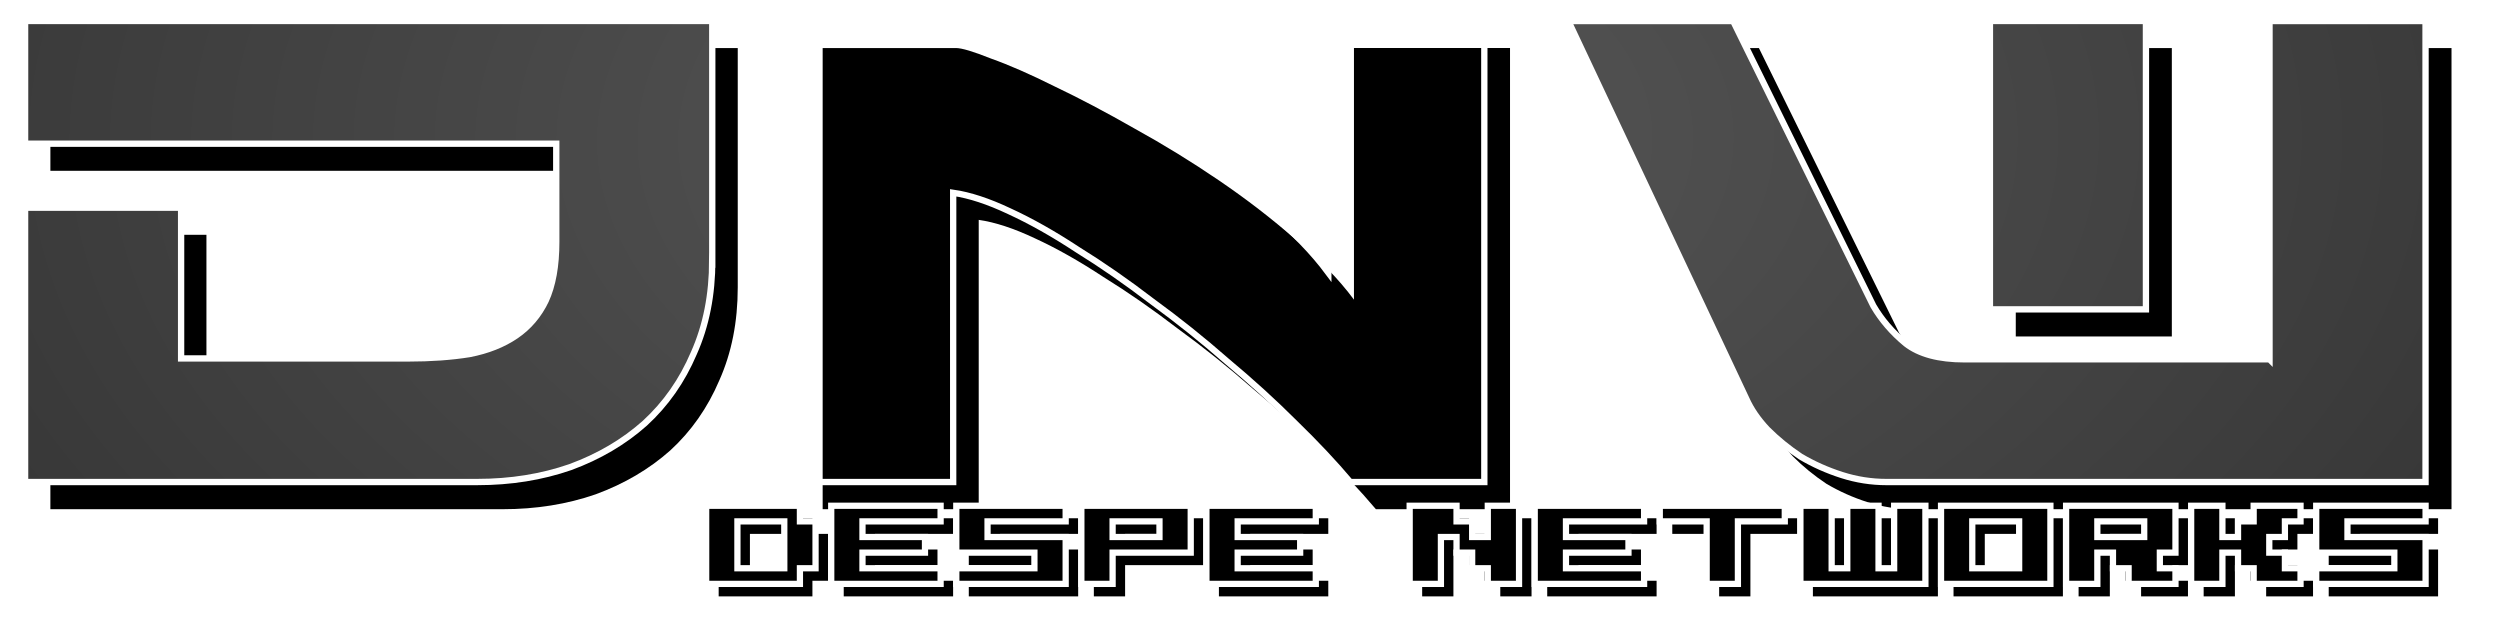 <?xml version="1.0" encoding="UTF-8" standalone="no"?>
<!-- Created with Inkscape (http://www.inkscape.org/) -->

<svg
   xmlns:osb="http://www.openswatchbook.org/uri/2009/osb"
   xmlns:dc="http://purl.org/dc/elements/1.1/"
   xmlns:cc="http://creativecommons.org/ns#"
   xmlns:rdf="http://www.w3.org/1999/02/22-rdf-syntax-ns#"
   xmlns:svg="http://www.w3.org/2000/svg"
   xmlns="http://www.w3.org/2000/svg"
   xmlns:xlink="http://www.w3.org/1999/xlink"
   xmlns:sodipodi="http://sodipodi.sourceforge.net/DTD/sodipodi-0.dtd"
   xmlns:inkscape="http://www.inkscape.org/namespaces/inkscape"
   width="400"
   height="100"
   viewBox="0 0 400 100"
   id="svg2"
   version="1.1"
   inkscape:version="0.91 r13725"
   sodipodi:docname="neues DNW Logo_02.svg">
  <defs
     id="defs4">
    <linearGradient
       inkscape:collect="always"
       id="linearGradient4368">
      <stop
         style="stop-color:#595959;stop-opacity:1"
         offset="0"
         id="stop4370" />
      <stop
         style="stop-color:#292929;stop-opacity:1"
         offset="1"
         id="stop4372" />
    </linearGradient>
    <linearGradient
       id="linearGradient10297"
       osb:paint="gradient">
      <stop
         style="stop-color:#000000;stop-opacity:1;"
         offset="0"
         id="stop10299" />
      <stop
         style="stop-color:#000000;stop-opacity:0;"
         offset="1"
         id="stop10301" />
    </linearGradient>
    <filter
       inkscape:collect="always"
       style="color-interpolation-filters:sRGB"
       id="filter8847"
       x="-0.021"
       width="1.043"
       y="-0.112"
       height="1.223">
      <feGaussianBlur
         inkscape:collect="always"
         stdDeviation="3.397"
         id="feGaussianBlur8849" />
    </filter>
    <filter
       inkscape:collect="always"
       style="color-interpolation-filters:sRGB"
       id="filter10423"
       x="-0.019"
       width="1.038"
       y="-0.414"
       height="1.828">
      <feGaussianBlur
         inkscape:collect="always"
         stdDeviation="2.157"
         id="feGaussianBlur10425" />
    </filter>
    <radialGradient
       inkscape:collect="always"
       xlink:href="#linearGradient4368"
       id="radialGradient4374"
       cx="196.023"
       cy="952.189"
       fx="196.023"
       fy="952.189"
       r="192.539"
       gradientTransform="matrix(1.619,-0.008,0.005,0.94,-125.923,81.132)"
       gradientUnits="userSpaceOnUse" />
  </defs>
  <sodipodi:namedview
     id="base"
     pagecolor="#ffffff"
     bordercolor="#666666"
     borderopacity="1.0"
     inkscape:pageopacity="0.0"
     inkscape:pageshadow="2"
     inkscape:zoom="1.4142136"
     inkscape:cx="131.77138"
     inkscape:cy="11.48841"
     inkscape:document-units="px"
     inkscape:current-layer="layer4"
     showgrid="false"
     units="px"
     inkscape:window-width="1920"
     inkscape:window-height="996"
     inkscape:window-x="1912"
     inkscape:window-y="-8"
     inkscape:window-maximized="1" />
  <g
     inkscape:groupmode="layer"
     id="layer2"
     inkscape:label="Hintergrund zum Abschätzen"
     style="display:none">
    <rect
       style="opacity:0.238;fill:#000000;fill-opacity:1;stroke:#ffffff;stroke-opacity:1"
       id="rect4144"
       width="440.357"
       height="129.643"
       x="-24.643"
       y="-18.571" />
  </g>
  <g
     inkscape:groupmode="layer"
     id="layer6"
     inkscape:label="DNW Schriftzug Schatten"
     style="display:inline">
    <g
       transform="translate(0,-952.362)"
       style="font-style:normal;font-weight:normal;font-size:180px;line-height:125%;font-family:sans-serif;letter-spacing:0px;word-spacing:0px;display:inline;fill:#000000;fill-opacity:1;stroke:none;stroke-width:1px;stroke-linecap:butt;stroke-linejoin:miter;stroke-opacity:1;filter:url(#filter10423)"
       id="text10419">
      <path
         d="m 129.987,1047.783 0,-2.5 2.5,0 0,-7.5 -2.5,0 0,-2.5 -15,0 0,12.5 15,0 z m -2.5,-10 0,7.5 -7.5,0 0,-7.5 7.5,0 z"
         style="font-style:normal;font-variant:normal;font-weight:normal;font-stretch:normal;font-size:15px;font-family:'04b_09';-inkscape-font-specification:'04b_09';stroke:none;stroke-opacity:1"
         id="path10462"
         inkscape:connector-curvature="0" />
      <path
         d="m 152.497,1047.783 0,-2.5 -12.5,0 0,-2.5 10,0 0,-2.5 -10,0 0,-2.5 12.5,0 0,-2.5 -17.5,0 0,12.5 17.5,0 z"
         style="font-style:normal;font-variant:normal;font-weight:normal;font-stretch:normal;font-size:15px;font-family:'04b_09';-inkscape-font-specification:'04b_09';stroke:none;stroke-opacity:1"
         id="path10464"
         inkscape:connector-curvature="0" />
      <path
         d="m 155.007,1035.283 0,7.5 12.5,0 0,2.5 -12.5,0 0,2.5 17.5,0 0,-7.5 -12.5,0 0,-2.5 12.5,0 0,-2.5 -17.5,0 z"
         style="font-style:normal;font-variant:normal;font-weight:normal;font-stretch:normal;font-size:15px;font-family:'04b_09';-inkscape-font-specification:'04b_09';stroke:none;stroke-opacity:1"
         id="path10466"
         inkscape:connector-curvature="0" />
      <path
         d="m 175.016,1035.283 0,12.5 5,0 0,-5 12.5,0 0,-7.5 -17.5,0 z m 5,5 0,-2.5 7.5,0 0,2.5 -7.5,0 z"
         style="font-style:normal;font-variant:normal;font-weight:normal;font-stretch:normal;font-size:15px;font-family:'04b_09';-inkscape-font-specification:'04b_09';stroke:none;stroke-opacity:1"
         id="path10468"
         inkscape:connector-curvature="0" />
      <path
         d="m 212.526,1047.783 0,-2.5 -12.5,0 0,-2.5 10,0 0,-2.5 -10,0 0,-2.5 12.5,0 0,-2.5 -17.5,0 0,12.5 17.5,0 z"
         style="font-style:normal;font-variant:normal;font-weight:normal;font-stretch:normal;font-size:15px;font-family:'04b_09';-inkscape-font-specification:'04b_09';stroke:none;stroke-opacity:1"
         id="path10470"
         inkscape:connector-curvature="0" />
      <path
         d="m 232.546,1047.783 0,-7.5 2.5,0 0,2.5 2.5,0 0,2.5 2.5,0 0,2.5 5,0 0,-12.5 -5,0 0,5 -2.5,0 0,-2.5 -2.5,0 0,-2.5 -7.5,0 0,12.5 5,0 z"
         style="font-style:normal;font-variant:normal;font-weight:normal;font-stretch:normal;font-size:15px;font-family:'04b_09';-inkscape-font-specification:'04b_09';stroke:none;stroke-opacity:1"
         id="path10472"
         inkscape:connector-curvature="0" />
      <path
         d="m 265.055,1047.783 0,-2.5 -12.5,0 0,-2.5 10,0 0,-2.5 -10,0 0,-2.5 12.5,0 0,-2.5 -17.5,0 0,12.5 17.5,0 z"
         style="font-style:normal;font-variant:normal;font-weight:normal;font-stretch:normal;font-size:15px;font-family:'04b_09';-inkscape-font-specification:'04b_09';stroke:none;stroke-opacity:1"
         id="path10474"
         inkscape:connector-curvature="0" />
      <path
         d="m 267.565,1035.283 0,2.5 7.5,0 0,10 5,0 0,-10 7.5,0 0,-2.5 -20,0 z"
         style="font-style:normal;font-variant:normal;font-weight:normal;font-stretch:normal;font-size:15px;font-family:'04b_09';-inkscape-font-specification:'04b_09';stroke:none;stroke-opacity:1"
         id="path10476"
         inkscape:connector-curvature="0" />
      <path
         d="m 305.065,1035.283 0,10 -2.5,0 0,-10 -5,0 0,10 -2.5,0 0,-10 -5,0 0,12.5 20,0 0,-12.5 -5,0 z"
         style="font-style:normal;font-variant:normal;font-weight:normal;font-stretch:normal;font-size:15px;font-family:'04b_09';-inkscape-font-specification:'04b_09';stroke:none;stroke-opacity:1"
         id="path10478"
         inkscape:connector-curvature="0" />
      <path
         d="m 312.565,1035.283 0,12.5 17.5,0 0,-12.5 -17.5,0 z m 5,10 0,-7.5 7.5,0 0,7.5 -7.5,0 z"
         style="font-style:normal;font-variant:normal;font-weight:normal;font-stretch:normal;font-size:15px;font-family:'04b_09';-inkscape-font-specification:'04b_09';stroke:none;stroke-opacity:1"
         id="path10480"
         inkscape:connector-curvature="0" />
      <path
         d="m 337.575,1047.783 0,-5 2.5,0 0,2.5 2.5,0 0,2.5 7.5,0 0,-2.5 -2.5,0 0,-2.5 2.5,0 0,-7.5 -17.5,0 0,12.5 5,0 z m 7.5,-10 0,2.5 -7.5,0 0,-2.5 7.5,0 z"
         style="font-style:normal;font-variant:normal;font-weight:normal;font-stretch:normal;font-size:15px;font-family:'04b_09';-inkscape-font-specification:'04b_09';stroke:none;stroke-opacity:1"
         id="path10482"
         inkscape:connector-curvature="0" />
      <path
         d="m 357.585,1047.783 0,-5 2.5,0 0,2.5 2.5,0 0,2.5 7.5,0 0,-2.5 -2.5,0 0,-2.5 -2.5,0 0,-2.5 2.5,0 0,-2.5 2.5,0 0,-2.5 -7.5,0 0,2.5 -2.5,0 0,2.5 -2.5,0 0,-5 -5,0 0,12.5 5,0 z"
         style="font-style:normal;font-variant:normal;font-weight:normal;font-stretch:normal;font-size:15px;font-family:'04b_09';-inkscape-font-specification:'04b_09';stroke:none;stroke-opacity:1"
         id="path10484"
         inkscape:connector-curvature="0" />
      <path
         d="m 372.594,1035.283 0,7.5 12.5,0 0,2.5 -12.5,0 0,2.5 17.5,0 0,-7.5 -12.5,0 0,-2.5 12.5,0 0,-2.5 -17.5,0 z"
         style="font-style:normal;font-variant:normal;font-weight:normal;font-stretch:normal;font-size:15px;font-family:'04b_09';-inkscape-font-specification:'04b_09';stroke:none;stroke-opacity:1"
         id="path10486"
         inkscape:connector-curvature="0" />
    </g>
  </g>
  <g
     inkscape:groupmode="layer"
     id="layer3"
     inkscape:label="DNW Logo Schatten"
     style="display:inline">
    <g
       transform="matrix(1.011,0,0,1.011,0.002,-962.549)"
       style="font-style:normal;font-variant:normal;font-weight:normal;font-stretch:normal;font-size:138.751px;line-height:125%;font-family:Battlefield;-inkscape-font-specification:Battlefield;letter-spacing:0px;word-spacing:0px;display:inline;fill:#000000;fill-opacity:1;stroke:none;stroke-width:1px;stroke-linecap:butt;stroke-linejoin:miter;stroke-opacity:1;filter:url(#filter8847)"
       id="text8079">
      <path
         d="m 116.753,997.557 0,-37.879 -108.781,0 0,19.425 84.083,0 0,15.54 q 0,5.689 -1.665,9.296 -1.665,3.469 -4.718,5.55 -3.053,2.081 -7.354,2.914 -4.301,0.694 -9.713,0.694 l -35.937,0 0,-23.865 -24.698,0 0,43.429 71.596,0 q 7.909,0 14.708,-2.359 6.799,-2.498 11.794,-6.938 4.995,-4.579 7.77,-11.1 2.914,-6.521 2.914,-14.708 z"
         id="path10489"
         inkscape:connector-curvature="0" />
      <path
         d="m 151.283,959.678 q 1.388,0 5.55,1.665 4.301,1.526 10.129,4.44 5.828,2.775 12.626,6.66 6.799,3.746 13.32,8.186 6.521,4.44 12.071,9.296 5.689,4.718 9.296,9.574 l 0,-39.822 24.698,0 0,72.983 -21.229,0 q -3.746,-4.44 -8.741,-9.296 -4.995,-4.995 -10.823,-9.851 -5.689,-4.995 -11.794,-9.435 -5.966,-4.579 -11.794,-8.186 -5.689,-3.746 -10.823,-6.105 -4.995,-2.359 -8.88,-2.914 l 0,45.788 -24.698,0 0,-72.983 21.09,0 z"
         id="path10491"
         inkscape:connector-curvature="0" />
      <path
         d="m 319.013,1005.327 24.698,0 0,-45.649 -24.698,0 0,45.649 z m 44.262,7.909 -48.285,0 q -6.105,0 -9.296,-2.498 -3.191,-2.636 -5.134,-5.966 l -22.2,-45.094 -26.085,0 28.166,59.802 q 1.11,2.498 3.33,4.856 2.359,2.359 5.273,4.301 3.053,1.804 6.521,2.914 3.469,1.11 7.076,1.11 l 85.332,0 0,-72.983 -24.698,0 0,53.558 z"
         id="path10493"
         inkscape:connector-curvature="0" />
    </g>
  </g>
  <g
     inkscape:groupmode="layer"
     id="layer5"
     inkscape:label="DNW Schriftzug"
     style="display:inline">
    <g
       transform="translate(0,-952.362)"
       style="font-style:normal;font-weight:normal;font-size:180px;line-height:125%;font-family:sans-serif;letter-spacing:0px;word-spacing:0px;display:inline;fill:#000000;fill-opacity:1;stroke:none;stroke-width:1px;stroke-linecap:butt;stroke-linejoin:miter;stroke-opacity:1"
       id="text10401">
      <path
         d="m 127.987,1045.783 0,-2.5 2.5,0 0,-7.5 -2.5,0 0,-2.5 -15,0 0,12.5 15,0 z m -2.5,-10 0,7.5 -7.5,0 0,-7.5 7.5,0 z"
         style="font-style:normal;font-variant:normal;font-weight:normal;font-stretch:normal;font-size:15px;font-family:'04b_09';-inkscape-font-specification:'04b_09';stroke:#ffffff;stroke-opacity:1"
         id="path10435"
         inkscape:connector-curvature="0" />
      <path
         d="m 150.497,1045.783 0,-2.5 -12.5,0 0,-2.5 10,0 0,-2.5 -10,0 0,-2.5 12.5,0 0,-2.5 -17.5,0 0,12.5 17.5,0 z"
         style="font-style:normal;font-variant:normal;font-weight:normal;font-stretch:normal;font-size:15px;font-family:'04b_09';-inkscape-font-specification:'04b_09';stroke:#ffffff;stroke-opacity:1"
         id="path10437"
         inkscape:connector-curvature="0" />
      <path
         d="m 153.007,1033.283 0,7.5 12.5,0 0,2.5 -12.5,0 0,2.5 17.5,0 0,-7.5 -12.5,0 0,-2.5 12.5,0 0,-2.5 -17.5,0 z"
         style="font-style:normal;font-variant:normal;font-weight:normal;font-stretch:normal;font-size:15px;font-family:'04b_09';-inkscape-font-specification:'04b_09';stroke:#ffffff;stroke-opacity:1"
         id="path10439"
         inkscape:connector-curvature="0" />
      <path
         d="m 173.016,1033.283 0,12.5 5,0 0,-5 12.5,0 0,-7.5 -17.5,0 z m 5,5 0,-2.5 7.5,0 0,2.5 -7.5,0 z"
         style="font-style:normal;font-variant:normal;font-weight:normal;font-stretch:normal;font-size:15px;font-family:'04b_09';-inkscape-font-specification:'04b_09';stroke:#ffffff;stroke-opacity:1"
         id="path10441"
         inkscape:connector-curvature="0" />
      <path
         d="m 210.526,1045.783 0,-2.5 -12.5,0 0,-2.5 10,0 0,-2.5 -10,0 0,-2.5 12.5,0 0,-2.5 -17.5,0 0,12.5 17.5,0 z"
         style="font-style:normal;font-variant:normal;font-weight:normal;font-stretch:normal;font-size:15px;font-family:'04b_09';-inkscape-font-specification:'04b_09';stroke:#ffffff;stroke-opacity:1"
         id="path10443"
         inkscape:connector-curvature="0" />
      <path
         d="m 230.546,1045.783 0,-7.5 2.5,0 0,2.5 2.5,0 0,2.5 2.5,0 0,2.5 5,0 0,-12.5 -5,0 0,5 -2.5,0 0,-2.5 -2.5,0 0,-2.5 -7.5,0 0,12.5 5,0 z"
         style="font-style:normal;font-variant:normal;font-weight:normal;font-stretch:normal;font-size:15px;font-family:'04b_09';-inkscape-font-specification:'04b_09';stroke:#ffffff;stroke-opacity:1"
         id="path10445"
         inkscape:connector-curvature="0" />
      <path
         d="m 263.055,1045.783 0,-2.5 -12.5,0 0,-2.5 10,0 0,-2.5 -10,0 0,-2.5 12.5,0 0,-2.5 -17.5,0 0,12.5 17.5,0 z"
         style="font-style:normal;font-variant:normal;font-weight:normal;font-stretch:normal;font-size:15px;font-family:'04b_09';-inkscape-font-specification:'04b_09';stroke:#ffffff;stroke-opacity:1"
         id="path10447"
         inkscape:connector-curvature="0" />
      <path
         d="m 265.565,1033.283 0,2.5 7.5,0 0,10 5,0 0,-10 7.5,0 0,-2.5 -20,0 z"
         style="font-style:normal;font-variant:normal;font-weight:normal;font-stretch:normal;font-size:15px;font-family:'04b_09';-inkscape-font-specification:'04b_09';stroke:#ffffff;stroke-opacity:1"
         id="path10449"
         inkscape:connector-curvature="0" />
      <path
         d="m 303.065,1033.283 0,10 -2.5,0 0,-10 -5,0 0,10 -2.5,0 0,-10 -5,0 0,12.5 20,0 0,-12.5 -5,0 z"
         style="font-style:normal;font-variant:normal;font-weight:normal;font-stretch:normal;font-size:15px;font-family:'04b_09';-inkscape-font-specification:'04b_09';stroke:#ffffff;stroke-opacity:1"
         id="path10451"
         inkscape:connector-curvature="0" />
      <path
         d="m 310.565,1033.283 0,12.5 17.5,0 0,-12.5 -17.5,0 z m 5,10 0,-7.5 7.5,0 0,7.5 -7.5,0 z"
         style="font-style:normal;font-variant:normal;font-weight:normal;font-stretch:normal;font-size:15px;font-family:'04b_09';-inkscape-font-specification:'04b_09';stroke:#ffffff;stroke-opacity:1"
         id="path10453"
         inkscape:connector-curvature="0" />
      <path
         d="m 335.575,1045.783 0,-5 2.5,0 0,2.5 2.5,0 0,2.5 7.5,0 0,-2.5 -2.5,0 0,-2.5 2.5,0 0,-7.5 -17.5,0 0,12.5 5,0 z m 7.5,-10 0,2.5 -7.5,0 0,-2.5 7.5,0 z"
         style="font-style:normal;font-variant:normal;font-weight:normal;font-stretch:normal;font-size:15px;font-family:'04b_09';-inkscape-font-specification:'04b_09';stroke:#ffffff;stroke-opacity:1"
         id="path10455"
         inkscape:connector-curvature="0" />
      <path
         d="m 355.585,1045.783 0,-5 2.5,0 0,2.5 2.5,0 0,2.5 7.5,0 0,-2.5 -2.5,0 0,-2.5 -2.5,0 0,-2.5 2.5,0 0,-2.5 2.5,0 0,-2.5 -7.5,0 0,2.5 -2.5,0 0,2.5 -2.5,0 0,-5 -5,0 0,12.5 5,0 z"
         style="font-style:normal;font-variant:normal;font-weight:normal;font-stretch:normal;font-size:15px;font-family:'04b_09';-inkscape-font-specification:'04b_09';stroke:#ffffff;stroke-opacity:1"
         id="path10457"
         inkscape:connector-curvature="0" />
      <path
         d="m 370.594,1033.283 0,7.5 12.5,0 0,2.5 -12.5,0 0,2.5 17.5,0 0,-7.5 -12.5,0 0,-2.5 12.5,0 0,-2.5 -17.5,0 z"
         style="font-style:normal;font-variant:normal;font-weight:normal;font-stretch:normal;font-size:15px;font-family:'04b_09';-inkscape-font-specification:'04b_09';stroke:#ffffff;stroke-opacity:1"
         id="path10459"
         inkscape:connector-curvature="0" />
    </g>
  </g>
  <g
     inkscape:label="Ebene 1"
     inkscape:groupmode="layer"
     id="layer1"
     transform="translate(0,-952.362)"
     style="display:inline" />
  <g
     inkscape:groupmode="layer"
     id="layer4"
     inkscape:label="DNW Logo"
     style="display:inline">
    <g
       transform="translate(0,-952.362)"
       style="font-style:normal;font-variant:normal;font-weight:normal;font-stretch:normal;font-size:140.236px;line-height:125%;font-family:Battlefield;-inkscape-font-specification:Battlefield;letter-spacing:0px;word-spacing:0px;display:inline;fill:url(#radialGradient4374);fill-opacity:1;stroke:#ffffff;stroke-width:1.011px;stroke-linecap:butt;stroke-linejoin:miter;stroke-opacity:1"
       id="text4136">
      <path
         d="m 113.962,994.007 0,-38.285 -109.945,0 0,19.633 84.983,0 0,15.706 q 0,5.75 -1.683,9.396 -1.683,3.506 -4.768,5.609 -3.085,2.104 -7.433,2.945 -4.347,0.701 -9.817,0.701 l -36.321,0 0,-24.121 -24.962,0 0,43.894 72.362,0 q 7.993,0 14.865,-2.384 6.872,-2.524 11.92,-7.012 5.049,-4.628 7.853,-11.219 2.945,-6.591 2.945,-14.865 z"
         style="fill:url(#radialGradient4374);fill-opacity:1.0;stroke:#ffffff;stroke-width:1.011px;stroke-opacity:1"
         id="path10428"
         inkscape:connector-curvature="0" />
      <path
         d="m 148.862,955.722 q 1.402,0 5.609,1.683 4.347,1.543 10.237,4.488 5.89,2.805 12.762,6.731 6.872,3.786 13.463,8.274 6.591,4.488 12.201,9.396 5.75,4.768 9.396,9.676 l 0,-40.248 24.962,0 0,73.764 -21.456,0 q -3.786,-4.488 -8.835,-9.396 -5.049,-5.049 -10.938,-9.957 -5.75,-5.048 -11.92,-9.536 -6.03,-4.628 -11.92,-8.274 -5.75,-3.786 -10.938,-6.17 -5.049,-2.384 -8.975,-2.945 l 0,46.278 -24.962,0 0,-73.764 21.316,0 z"
         style="fill:url(#radialGradient4374);fill-opacity:1.0;stroke:#ffffff;stroke-width:1.011px;stroke-opacity:1"
         id="path10430"
         inkscape:connector-curvature="0" />
      <path
         d="m 318.388,1001.86 24.962,0 0,-46.138 -24.962,0 0,46.138 z m 44.735,7.994 -48.802,0 q -6.17,0 -9.396,-2.524 -3.225,-2.664 -5.189,-6.03 l -22.438,-45.577 -26.364,0 28.468,60.442 q 1.122,2.524 3.366,4.908 2.384,2.384 5.329,4.347 3.085,1.823 6.591,2.945 3.506,1.122 7.152,1.122 l 86.245,0 0,-73.764 -24.962,0 0,54.131 z"
         style="fill:url(#radialGradient4374);fill-opacity:1.0;stroke:#ffffff;stroke-width:1.011px;stroke-opacity:1"
         id="path10432"
         inkscape:connector-curvature="0" />
    </g>
  </g>
</svg>
